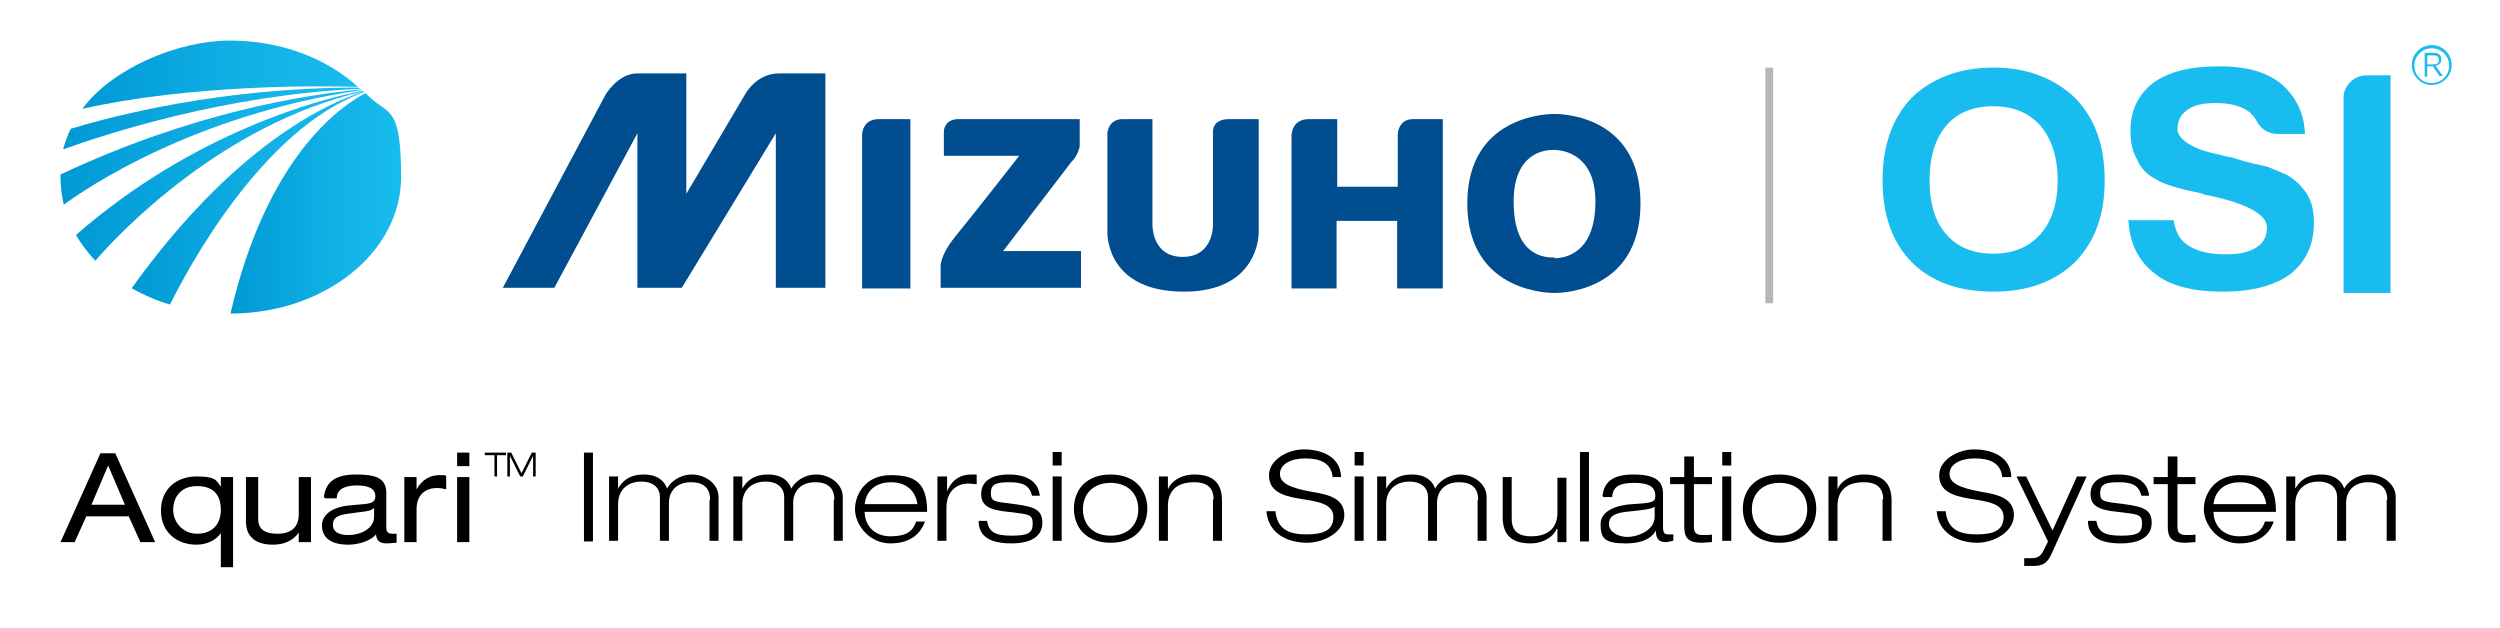 <svg xmlns="http://www.w3.org/2000/svg" xmlns:xlink="http://www.w3.org/1999/xlink" id="Layer_1" data-name="Layer 1" viewBox="0 0 388.3 97.6" width="388.3" height="97.6"><defs><style>      .cls-1 {        fill: #19bcee;      }      .cls-1, .cls-2, .cls-3, .cls-4, .cls-5, .cls-6, .cls-7, .cls-8, .cls-9, .cls-10 {        stroke-width: 0px;      }      .cls-2 {        fill: url(#Logo_Gradient);      }      .cls-3 {        fill: #000;      }      .cls-4 {        fill: #6d6e70;        opacity: .5;      }      .cls-5 {        fill: url(#Logo_Gradient-2);      }      .cls-6 {        fill: url(#Logo_Gradient-6);      }      .cls-7 {        fill: url(#Logo_Gradient-3);      }      .cls-8 {        fill: url(#Logo_Gradient-4);      }      .cls-9 {        fill: url(#Logo_Gradient-5);      }      .cls-10 {        fill: #004e8f;      }    </style><linearGradient id="Logo_Gradient" data-name="Logo Gradient" x1="9.9" y1="18.4" x2="55.9" y2="18.4" gradientUnits="userSpaceOnUse"><stop offset="0" stop-color="#0099d5"></stop><stop offset=".6" stop-color="#11b1e6"></stop><stop offset="1" stop-color="#19bcee"></stop></linearGradient><linearGradient id="Logo_Gradient-2" data-name="Logo Gradient" x1="9.3" y1="22.8" x2="56.2" y2="22.8" xlink:href="#Logo_Gradient"></linearGradient><linearGradient id="Logo_Gradient-3" data-name="Logo Gradient" x1="20.5" y1="30.8" x2="56.6" y2="30.8" xlink:href="#Logo_Gradient"></linearGradient><linearGradient id="Logo_Gradient-4" data-name="Logo Gradient" x1="35.8" y1="31.6" x2="62.3" y2="31.6" xlink:href="#Logo_Gradient"></linearGradient><linearGradient id="Logo_Gradient-5" data-name="Logo Gradient" x1="11.8" y1="27.3" x2="56.4" y2="27.3" xlink:href="#Logo_Gradient"></linearGradient><linearGradient id="Logo_Gradient-6" data-name="Logo Gradient" x1="12.9" y1="11.6" x2="55.6" y2="11.6" xlink:href="#Logo_Gradient"></linearGradient></defs><g><path class="cls-2" d="M11,20c-.5,1-.9,2.1-1.2,3.2,6.7-2.4,25.3-8.5,46.1-9.4,0,0-.1-.1-.2-.2-21.3,0-38.1,4.4-44.7,6.4Z"></path><path class="cls-5" d="M56.1,13.9c-8.8.8-26.3,3.6-46.7,13.2,0,.1,0,.3,0,.4,0,1.5.2,2.9.5,4.3,3.4-2.5,20.2-14,46.3-17.8,0,0,0,0,0,0Z"></path><path class="cls-7" d="M20.5,44.8c1.8,1,3.8,1.9,5.9,2.5,2.4-4.8,14.1-27.3,30.2-33,0,0,0,0-.1-.1-5.9,1.9-20.2,8.5-36,30.5Z"></path><path class="cls-8" d="M56.7,14.5c-3.6,1.9-15.2,9.6-20.9,34.2,14.6,0,26.5-9.5,26.5-21.2s-2.1-9.4-5.5-13Z"></path><path class="cls-9" d="M56.4,14.2s0,0-.1-.1c-6.6,1.3-26.2,6.4-44.5,22.4.8,1.4,1.9,2.8,3,4,3.8-4.4,19.7-21.2,41.6-26.3Z"></path><path class="cls-6" d="M55.6,13.5c-4.8-4.4-11.9-7.2-19.9-7.2s-18.3,4.3-22.9,10.6c16.9-3.8,37.1-3.6,42.8-3.4Z"></path><path class="cls-10" d="M183.9,45.3c11.7,0,11.6-9.1,11.6-9.1v-17.7h-4.6c-2.7,0-2.5,2-2.5,2v14.3s.2,5.1-4.7,5.1-4.7-5.1-4.7-5.1v-16.3h-4.6c-2.3,0-2.4,2.2-2.4,2.2v15.4c0,.8.2,9.2,11.9,9.2Z"></path><path class="cls-10" d="M141.4,18.5h-4.9c-2.6,0-2.6,2.4-2.6,2.4v23.9h7.5v-26.3Z"></path><path class="cls-10" d="M128.2,44.8V11.4h-7.2c-3.6,0-5.3,3.3-5.3,3.3l-9.1,15.4V11.4h-7.6c-3.1,0-5,3.4-5,3.4l-15.9,29.9h8l12.9-24v24h6.9l14.6-24v24h7.7Z"></path><path class="cls-10" d="M217.1,20.9v8.1h-9.4v-10.5h-4.4c-2.7,0-2.7,2.5-2.7,2.5v23.8h7v-10.5h9.4v10.5h7.1v-26.3h-4.6c-2.4,0-2.4,2.4-2.4,2.4Z"></path><path class="cls-10" d="M241.4,17.7s-13.5-.3-13.5,13.9,13.5,13.9,13.5,13.9c0,0,13.4.4,13.4-13.9s-13.4-13.9-13.4-13.9ZM241.5,40c-1.4,0-6.4,0-6.4-8.7s6.4-8,6.4-8c0,0,6.3-.2,6.3,8s-4.9,8.8-6.3,8.8Z"></path><path class="cls-10" d="M166.6,25c1.2-1.6,1.1-2.5,1.1-2.5v-4h-18.8c-2.3,0-2.3,1.9-2.3,1.9v3.8h11.7s-7.5,9.6-9.9,12.5c-2.5,3.1-2.3,4.7-2.3,4.7v3.3h21.8v-5.7h-12.1s9.5-12.4,10.8-14.1Z"></path><g><path class="cls-1" d="M377.7,7c1.7,0,3.1,1.4,3.1,3.1s-1.4,3.1-3.1,3.1-3.1-1.4-3.1-3.1,1.4-3.1,3.1-3.1ZM377.7,12.9c1.5,0,2.7-1.2,2.7-2.7s-1.2-2.7-2.7-2.7-2.7,1.2-2.7,2.7,1.2,2.7,2.7,2.7ZM377.8,10.3h-.8v1.6h-.4v-3.7h1.4c.8,0,1.2.4,1.2,1s-.4.9-.9,1l1.1,1.6h-.5l-1.1-1.6ZM377,10h.9c.5,0,.9-.1.9-.7s-.4-.7-.9-.7h-.9v1.3Z"></path><path class="cls-1" d="M292.4,28c0-5.4,1.5-9.6,4.5-12.8,3.2-3.1,7.5-4.7,12.7-4.7s9.4,1.6,12.7,4.7c3.1,3.2,4.6,7.4,4.6,12.8s-1.5,9.5-4.6,12.7c-3.2,3.1-7.4,4.6-12.7,4.6s-9.6-1.5-12.7-4.6c-3-3.1-4.5-7.3-4.5-12.7ZM299.7,28c0,3.7.9,6.5,2.6,8.4,1.7,2,4.2,3,7.3,3s5.5-1,7.3-3c1.8-2,2.7-4.9,2.7-8.4s-.9-6.4-2.7-8.5c-1.8-2-4.2-3-7.3-3s-5.6,1-7.3,3c-1.7,2-2.6,4.8-2.6,8.5Z"></path><path class="cls-1" d="M330.4,34.2h7.2c.3,1.9,1.1,3.3,2.4,4,1.4.9,3.3,1.3,5.7,1.3s3.7-.4,4.8-1.1c1.1-.7,1.6-1.7,1.6-3.1,0-2-3.1-3.7-9.3-5h-.2c0,0-.8-.3-.8-.3-3.5-.7-5.8-1.4-7-2.2-1.4-.7-2.3-1.7-2.9-3.1-.7-1.2-1-2.6-1-4.4,0-3.1,1.2-5.6,3.5-7.4,2.3-1.7,5.7-2.6,10.2-2.6s7.4.9,9.7,2.7c2.3,2,3.6,4.6,3.7,7.8h-4.1c-1.6,0-2.7-.7-3.4-2-.3-.6-.8-1.2-1.4-1.6-1.2-.8-2.9-1.2-5-1.2s-3.5.4-4.4,1.1c-1,.7-1.5,1.7-1.5,3s2,3,6,3.8c1.2.3,2,.5,2.6.6,1.2.4,2.3.7,3.2.9.9.2,1.7.4,2.2.5,1,.4,1.9.8,2.9,1.2,1.4.8,2.4,1.8,3.2,3,.8,1.3,1.1,2.8,1.1,4.4,0,3.5-1.2,6.1-3.7,8.1-2.5,1.8-6,2.7-10.5,2.7s-8.2-.9-10.5-2.8c-2.5-1.9-3.9-4.6-4.1-8.2Z"></path><path class="cls-1" d="M364,45.5V15.2c0-1,.4-1.8,1.1-2.5s1.6-1,2.6-1h3.6v33.8h-7.3Z"></path></g><rect class="cls-4" x="274.2" y="10.5" width="1.2" height="36.6"></rect></g><g><g><path class="cls-3" d="M20.2,80.2h-6.8l-1.8,4h-2.2l6.2-13.8h2.3l6.2,13.8h-2.3l-1.8-4ZM16.8,72.3l-2.6,6.1h5.2l-2.6-6.1Z"></path><path class="cls-3" d="M34.3,74.1h1.9v14h-1.9v-5.3h0c-.8,1.2-2.3,1.8-3.8,1.8-3,0-5.5-1.9-5.5-5.3s2.5-5.3,5.5-5.3,3.1.6,3.8,1.6h0v-1.4ZM30.6,82.9c2.3,0,3.7-1.4,3.7-3.7s-1.1-3.7-3.7-3.7-3.7,1.8-3.7,3.7,1.5,3.7,3.7,3.7Z"></path><path class="cls-3" d="M48.3,84.2h-1.9v-1.5h0c-.9,1.4-2.5,1.9-4,1.9-2.4,0-4.2-1-4.2-3.6v-6.9h1.9v6.5c0,1.5.9,2.3,3,2.3s3.3-1,3.3-3v-5.8h1.9v10.1Z"></path><path class="cls-3" d="M50.3,77.2c.3-2.5,2-3.5,5-3.5s4.7.5,4.7,2.9v5.4c0,.6.3.9.9.9s.5,0,.7,0v1.4c-.5,0-1,.1-1.5.1-1,0-1.6-.3-1.7-1.4-.8,1-2.7,1.6-4.3,1.6-3.4,0-4.1-1.7-4.1-3s1.1-2.8,4.3-3.1l2.2-.2c1.1-.1,1.8-.3,1.8-1.2,0-1.4-1.4-1.7-2.9-1.7s-3.1.4-3.1,2h-1.8ZM58.1,78.9c-.3.3-.8.5-1.9.6l-2.2.3c-1.5.2-2.3.6-2.3,1.7s.9,1.6,2.4,1.6c2.2,0,4-1.2,4-2.8v-1.3Z"></path><path class="cls-3" d="M62.8,74.1h1.9v1.9h0c.9-1.6,2.2-2.2,3.5-2.2s.7,0,1.1.1v2.1c-.5-.1-.8-.2-1.4-.2-1.9,0-3.2,1.1-3.2,3.3v5.1h-1.9v-10.1Z"></path><path class="cls-3" d="M71,70.3h1.9v2.1h-1.9v-2.1ZM71,74.1h1.9v10.1h-1.9v-10.1Z"></path><path class="cls-3" d="M76.7,70.7h-1.4v-.4h3.3v.4h-1.4v3.3h-.4v-3.3Z"></path><path class="cls-3" d="M82.7,70.3h.5v3.7h-.4v-3.2h0l-1.6,3.2h-.4l-1.6-3.2h0v3.2h-.4v-3.7h.6l1.6,3.2,1.6-3.2Z"></path></g><g><path class="cls-3" d="M90.7,70.3h1.4v13.8h-1.4v-13.8Z"></path><path class="cls-3" d="M110.3,77.7c0-1.8-.9-2.8-3-2.8s-3.4,1.3-3.4,3.2v5.9h-1.4v-6.8c0-1.3-.9-2.4-2.9-2.4s-3.6,1.2-3.6,3.5v5.7h-1.4v-10h1.4v1.9h0c.6-1.1,1.7-2.2,4-2.2s3.3,1.2,3.6,2.2c.5-1,1.9-2.2,3.9-2.2s4.1,1.4,4.1,3.5v6.8h-1.4v-6.4Z"></path><path class="cls-3" d="M129.6,77.7c0-1.8-.9-2.8-3-2.8s-3.4,1.3-3.4,3.2v5.9h-1.4v-6.8c0-1.3-.9-2.4-2.9-2.4s-3.6,1.2-3.6,3.5v5.7h-1.4v-10h1.4v1.9h0c.6-1.1,1.7-2.2,4-2.2s3.3,1.2,3.6,2.2c.5-1,1.9-2.2,3.9-2.2s4.1,1.4,4.1,3.5v6.8h-1.4v-6.4Z"></path><path class="cls-3" d="M143.7,80.9c-.6,1.8-2.1,3.5-5.4,3.5s-5.5-2.9-5.5-5.3,1.7-5.3,5.5-5.3,5.7,1.1,5.7,5.7h-9.7c0,2.1,1.5,3.8,4,3.8s3.5-.8,4-2.3h1.4ZM142.5,78.3c-.4-2.5-2.2-3.4-4.1-3.4s-3.8.9-4.1,3.4h8.3Z"></path><path class="cls-3" d="M145.7,74h1.4v2.3h0c.5-1.2,1.5-2.6,3.8-2.6s.6,0,.8,0v1.5c-.4,0-.9-.1-1.3-.1-1.5,0-3.4.9-3.4,3.8v5.1h-1.4v-10Z"></path><path class="cls-3" d="M160.3,77c-.4-1.6-1.4-2.1-3.5-2.1s-2.9.3-2.9,1.7.7,1.3,3.7,1.7c3.1.4,4.3.9,4.3,2.9s-1.6,3.2-4.8,3.2-5.1-1-5.1-3.5h1.3c.3,1.7,1.2,2.3,3.8,2.3s3.3-.4,3.3-1.9-.7-1.4-3.8-1.8c-3.1-.3-4.2-1-4.2-2.8s1.4-3,4.3-3,4.6,1.2,4.8,3.3h-1.3Z"></path><path class="cls-3" d="M163.5,70.2h1.4v2.1h-1.4v-2.1ZM163.5,74h1.4v10h-1.4v-10Z"></path><path class="cls-3" d="M172.5,73.7c3.9,0,5.7,2.5,5.7,5.3s-1.8,5.3-5.7,5.3-5.7-2.5-5.7-5.3,1.8-5.3,5.7-5.3ZM172.5,83.2c2.7,0,4.3-1.7,4.3-4.1s-1.6-4.1-4.3-4.1-4.3,1.7-4.3,4.1,1.6,4.1,4.3,4.1Z"></path><path class="cls-3" d="M188.5,77.6c0-2-1.2-2.7-3-2.7-2.8,0-4.1,1.4-4.1,3.7v5.4h-1.4v-10h1.4v2h0c.4-1.1,1.9-2.3,4.1-2.3,3.3,0,4.3,1.7,4.3,4.1v6.2h-1.4v-6.5Z"></path><path class="cls-3" d="M207,74.2c-.2-2.4-2.1-3-4.3-3s-3.9.9-3.9,2.4,1.7,2.2,5,2.8c2.5.4,5,1,5,3.6s-3.1,4.3-5.8,4.3-6-1.2-6.3-4.9h1.4c.3,2.9,2.2,3.6,4.8,3.6s4.2-.6,4.2-2.7-2.5-2.4-5-2.8c-3.3-.5-5-1.4-5-3.7s2.8-4,5.4-4,5.7,1,5.8,4.3h-1.4Z"></path><path class="cls-3" d="M210.4,70.2h1.4v2.1h-1.4v-2.1ZM210.4,74h1.4v10h-1.4v-10Z"></path><path class="cls-3" d="M229.6,77.7c0-1.8-.9-2.8-3-2.8s-3.4,1.3-3.4,3.2v5.9h-1.4v-6.8c0-1.3-.9-2.4-2.9-2.4s-3.6,1.2-3.6,3.5v5.7h-1.4v-10h1.4v1.9h0c.6-1.1,1.7-2.2,4-2.2s3.3,1.2,3.6,2.2c.5-1,1.9-2.2,3.9-2.2s4.1,1.4,4.1,3.5v6.8h-1.4v-6.4Z"></path><path class="cls-3" d="M241.8,82.1h0c-.4,1.1-1.9,2.3-4.1,2.3-3.3,0-4.3-1.7-4.3-4.1v-6.2h1.4v6.5c0,2,1.2,2.7,3,2.7,2.8,0,4.1-1.4,4.1-3.7v-5.4h1.4v10h-1.4v-2Z"></path><path class="cls-3" d="M245.4,70.2h1.4v13.9h-1.4v-13.9Z"></path><path class="cls-3" d="M248.9,77.1c.2-2.1,1.4-3.4,4.8-3.4s4.6,1,4.6,3v5.2c0,.8.2,1.1.8,1.1s.5,0,.8,0v1c-.3,0-.7.2-1.2.2-1.4,0-1.5-1-1.5-1.8h0c-.4.7-1.4,2-4.7,2s-3.9-.8-3.9-3,2.8-3,5-3.1c3.1-.2,3.5-.3,3.5-1.3,0-1.4-1-2-3.3-2s-3.3.6-3.4,2.2h-1.3ZM257,78.7c-.6.4-1.6.5-4.5.8-1.7.2-2.6.7-2.6,1.9s1.4,2,2.9,2,4.2-1,4.2-3.1v-1.5Z"></path><path class="cls-3" d="M261.7,70.9h1.4v3.2h2.8v1.1h-2.8v6.6c0,.9.3,1.3,1.4,1.3s1.1,0,1.4-.1v1.2c-.5,0-1.1.1-1.6.1-2.2,0-2.7-.9-2.7-2.5v-6.6h-2.2v-1.1h2.2v-3.2Z"></path><path class="cls-3" d="M267.5,70.2h1.4v2.1h-1.4v-2.1ZM267.5,74h1.4v10h-1.4v-10Z"></path><path class="cls-3" d="M276.4,73.7c3.9,0,5.7,2.5,5.7,5.3s-1.8,5.3-5.7,5.3-5.7-2.5-5.7-5.3,1.8-5.3,5.7-5.3ZM276.4,83.2c2.7,0,4.3-1.7,4.3-4.1s-1.6-4.1-4.3-4.1-4.3,1.7-4.3,4.1,1.6,4.1,4.3,4.1Z"></path><path class="cls-3" d="M292.5,77.6c0-2-1.2-2.7-3-2.7-2.8,0-4.1,1.4-4.1,3.7v5.4h-1.4v-10h1.4v2h0c.4-1.1,1.9-2.3,4.1-2.3,3.3,0,4.3,1.7,4.3,4.1v6.2h-1.4v-6.5Z"></path><path class="cls-3" d="M311,74.2c-.2-2.4-2.1-3-4.3-3s-3.9.9-3.9,2.4,1.7,2.2,5,2.8c2.5.4,5,1,5,3.6s-3.1,4.3-5.7,4.3-6-1.2-6.3-4.9h1.4c.3,2.9,2.2,3.6,4.8,3.6s4.2-.6,4.2-2.7-2.5-2.4-5-2.8c-3.3-.5-5-1.4-5-3.7s2.8-4,5.4-4,5.7,1,5.8,4.3h-1.4Z"></path><path class="cls-3" d="M322.6,74h1.5l-5.4,11.9c-.7,1.6-1.4,2-2.9,2s-.9,0-1.4,0v-1.2c.3,0,.6,0,1,0,1,0,1.5-.2,2-1.2l.7-1.4-4.9-10.1h1.5l4.1,8.4,3.8-8.4Z"></path><path class="cls-3" d="M332.6,77c-.4-1.6-1.4-2.1-3.5-2.1s-2.9.3-2.9,1.7.7,1.3,3.7,1.7c3.1.4,4.3.9,4.3,2.9s-1.6,3.2-4.8,3.2-5.1-1-5.1-3.5h1.3c.3,1.7,1.2,2.3,3.8,2.3s3.3-.4,3.3-1.9-.7-1.4-3.8-1.8c-3.1-.3-4.2-1-4.2-2.8s1.4-3,4.3-3,4.6,1.2,4.8,3.3h-1.3Z"></path><path class="cls-3" d="M336.8,70.9h1.4v3.2h2.8v1.1h-2.8v6.6c0,.9.3,1.3,1.4,1.3s1.1,0,1.4-.1v1.2c-.5,0-1.1.1-1.6.1-2.2,0-2.7-.9-2.7-2.5v-6.6h-2.2v-1.1h2.2v-3.2Z"></path><path class="cls-3" d="M353.2,80.9c-.6,1.8-2.1,3.5-5.4,3.5s-5.5-2.9-5.5-5.3,1.7-5.3,5.5-5.3,5.7,1.1,5.7,5.7h-9.7c0,2.1,1.5,3.8,4,3.8s3.5-.8,4-2.3h1.4ZM352,78.3c-.4-2.5-2.2-3.4-4.1-3.4s-3.8.9-4.1,3.4h8.3Z"></path><path class="cls-3" d="M370.8,77.7c0-1.8-.9-2.8-3-2.8s-3.4,1.3-3.4,3.2v5.9h-1.4v-6.8c0-1.3-.9-2.4-2.9-2.4s-3.6,1.2-3.6,3.5v5.7h-1.4v-10h1.4v1.9h0c.6-1.1,1.7-2.2,4-2.2s3.3,1.2,3.6,2.2c.5-1,1.9-2.2,3.9-2.2s4.1,1.4,4.1,3.5v6.8h-1.4v-6.4Z"></path></g></g></svg>
